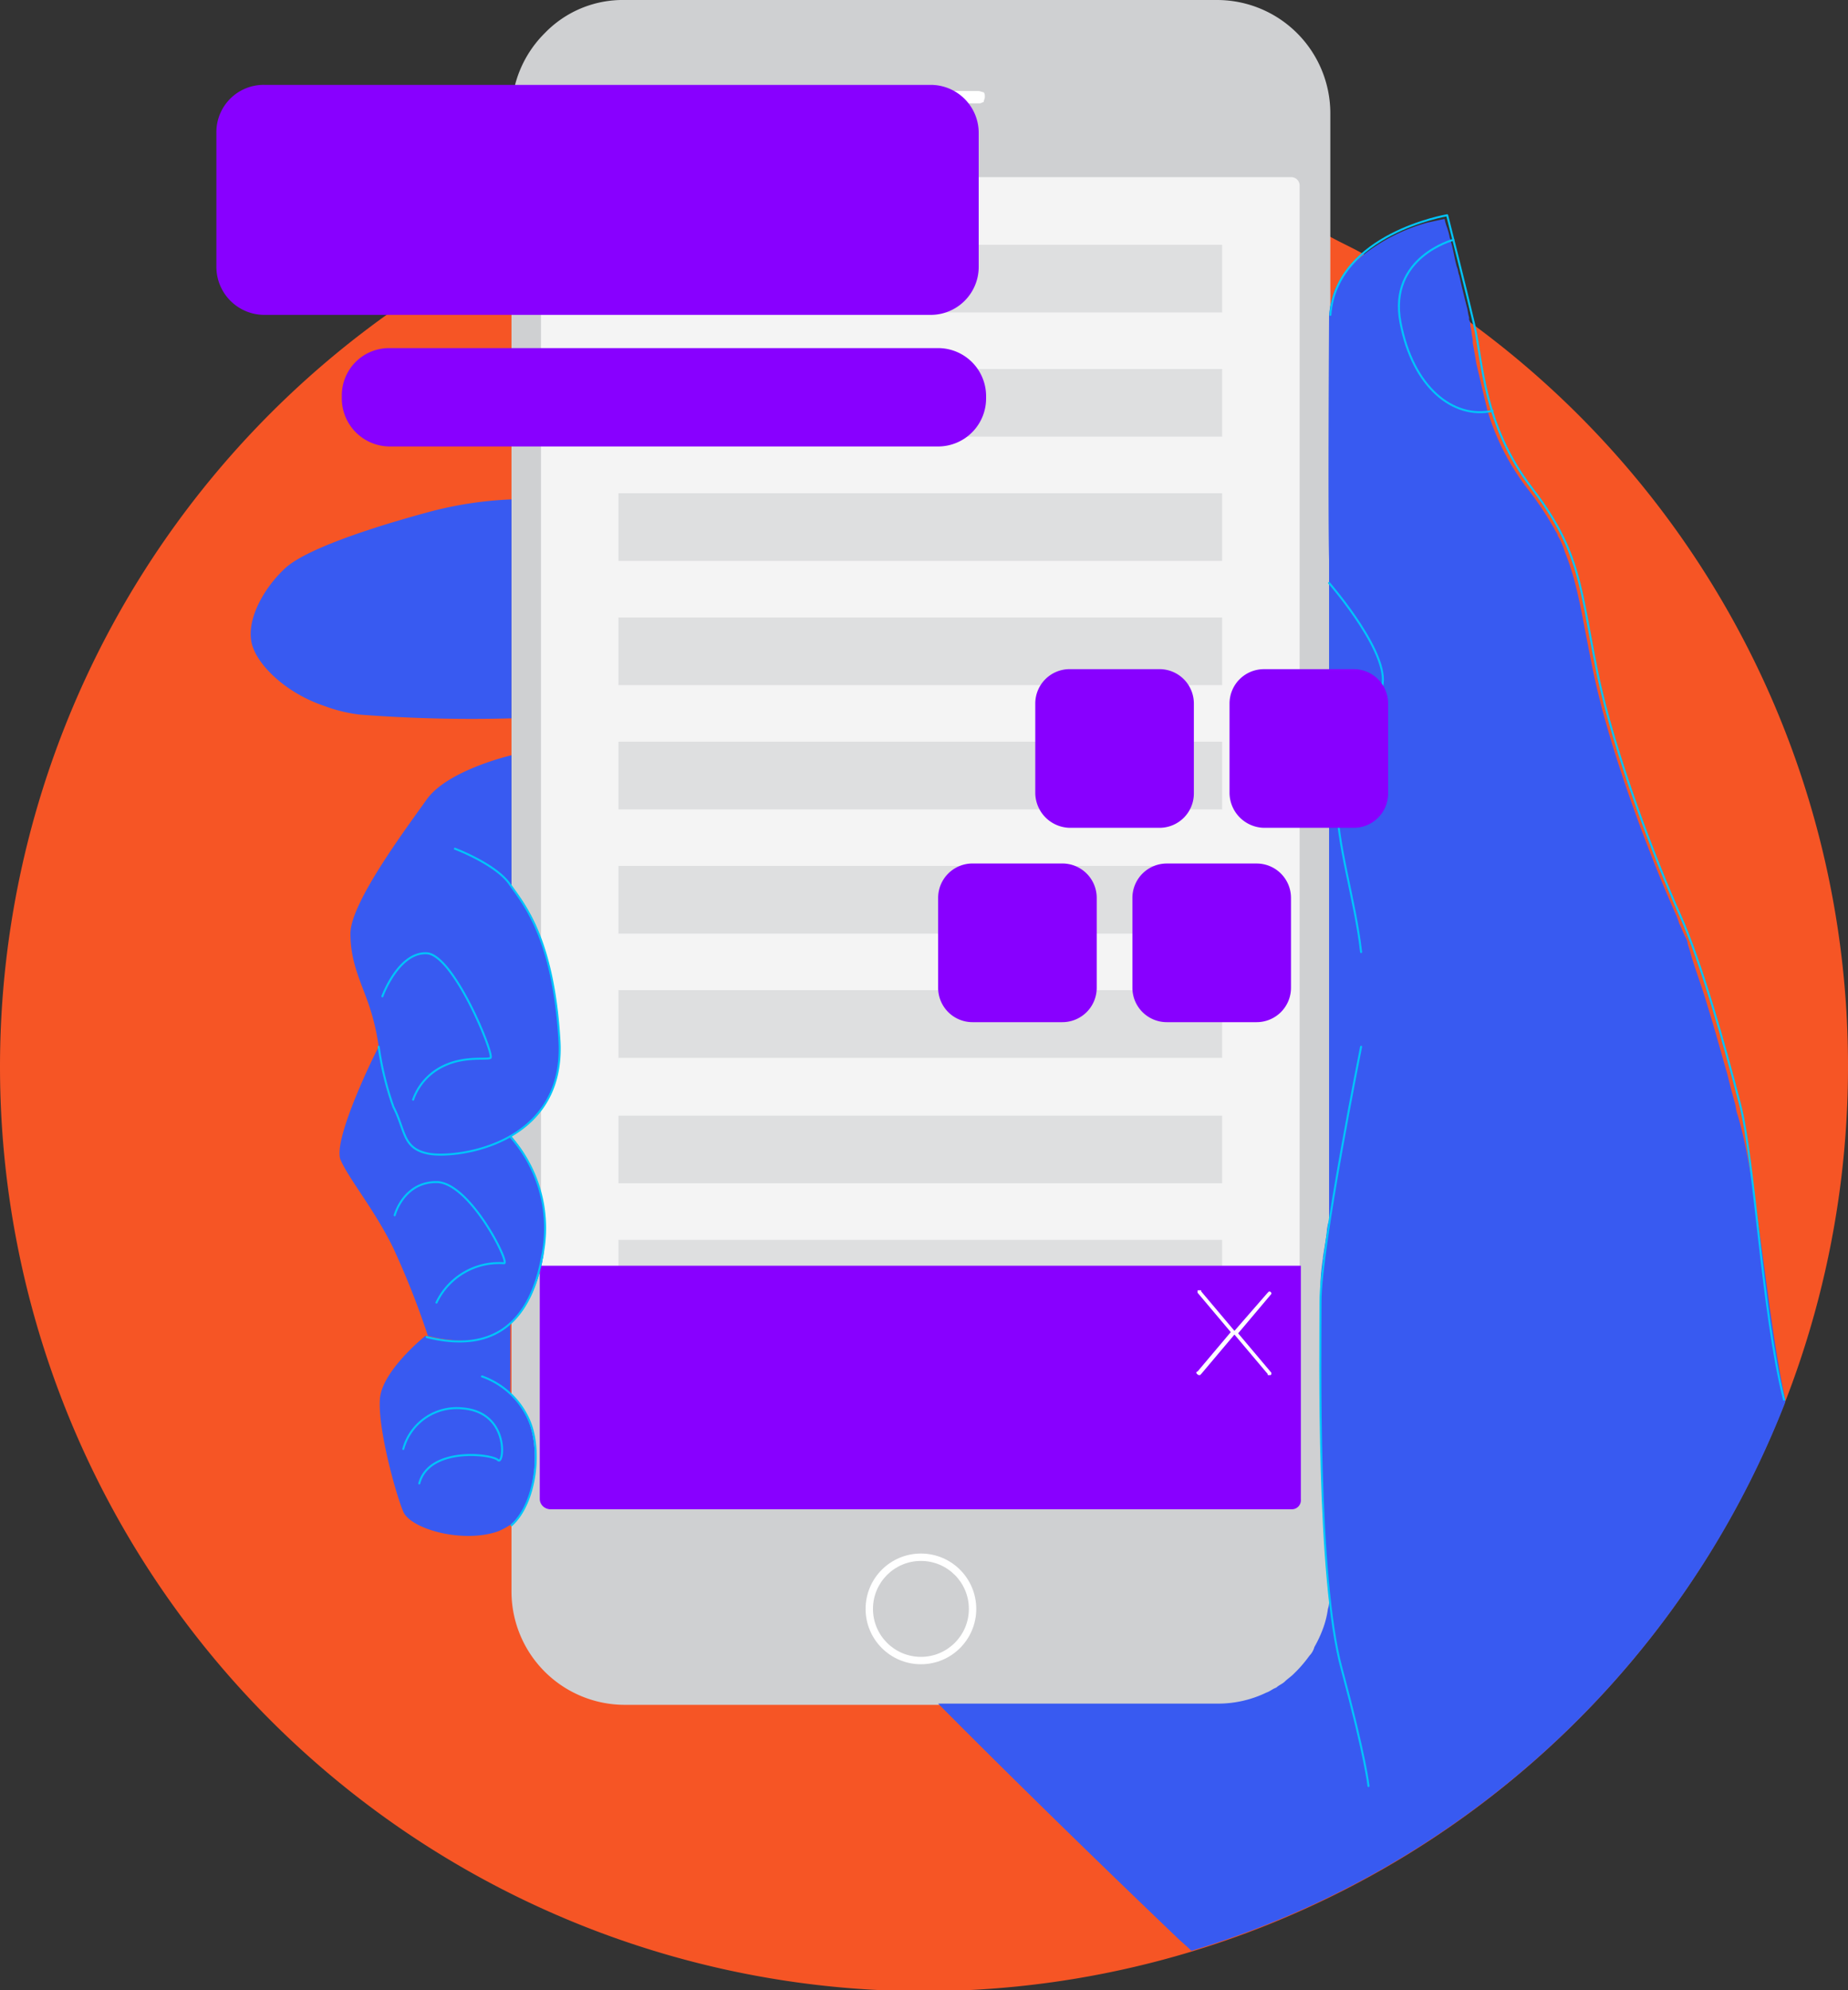 <svg id="Group_1825" data-name="Group 1825" xmlns="http://www.w3.org/2000/svg" viewBox="0 0 228.583 246.072">
  <rect x="0" y="0" width="228.583" height="246.072" fill="#333333" stroke="none"/>
  <defs>
    <style>
      .cls-1 {
        fill: #f65525;
      }

      .cls-2, .cls-5 {
        fill: #cfd0d2;
      }

      .cls-3 {
        fill: #fff;
      }

      .cls-4 {
        fill: #f4f4f4;
      }

      .cls-5 {
        opacity: 0.58;
      }

      .cls-6 {
        fill: #80f;
      }

      .cls-7 {
        fill: #385af1;
      }

      .cls-8 {
        fill: none;
        stroke: #00c4fa;
        stroke-linecap: round;
        stroke-linejoin: round;
        stroke-miterlimit: 10;
        stroke-width: 0.25px;
      }
    </style>
  </defs>
  <path id="Path_2536" data-name="Path 2536" class="cls-1" d="M228.583,125.815A114.291,114.291,0,1,1,47.6,33.044a124.042,124.042,0,0,1,15.513-9.429,38.888,38.888,0,0,1,3.65-1.673A125.059,125.059,0,0,1,83.19,15.858,115.774,115.774,0,0,1,114.215,11.6c2.281,0,4.563,0,6.692.152a105.831,105.831,0,0,1,24.181,4.106,112.983,112.983,0,0,1,15.665,5.627,38.888,38.888,0,0,1,3.65,1.673c1.369.76,2.738,1.369,4.106,2.129h0c1.673.913,3.346,1.977,5.019,2.89,2.89,1.825,5.779,3.65,8.517,5.779h0A113.69,113.69,0,0,1,228.583,125.815Z" transform="translate(0 6.042)"/>
  <g id="Group_1455" data-name="Group 1455" transform="translate(26.761)">
    <g id="Group_1453" data-name="Group 1453" transform="translate(36.506)">
      <g id="Group_1441" data-name="Group 1441">
        <path id="Path_2537" data-name="Path 2537" class="cls-2" d="M128.9,210.789h-73.3A14.02,14.02,0,0,1,41.6,196.8V13.992a13.915,13.915,0,0,1,4.106-9.885A13.4,13.4,0,0,1,55.592,0h73.3a14.02,14.02,0,0,1,13.992,13.992V196.8A14.02,14.02,0,0,1,128.9,210.789Z" transform="translate(-41.6 0)"/>
        <path id="Path_2538" data-name="Path 2538" class="cls-3" d="M85.013,8.921H70.26c-.152,0-.456-.152-.608-.152S69.5,8.313,69.5,8.16h0c0-.152.152-.456.152-.608s.3-.152.608-.152h14.6c.152,0,.456.152.608.152.152.152.152.3.152.608h0c0,.152-.152.456-.152.608C85.317,8.769,85.165,8.921,85.013,8.921Z" transform="translate(-27.069 3.854)"/>
        <circle id="Ellipse_235" data-name="Ellipse 235" class="cls-3" cx="6.844" cy="6.844" r="6.844" transform="translate(43.8 192.082)"/>
        <circle id="Ellipse_236" data-name="Ellipse 236" class="cls-2" cx="5.931" cy="5.931" r="5.931" transform="translate(44.713 192.995)"/>
        <path id="Path_2539" data-name="Path 2539" class="cls-4" d="M136.771,179.107H45.065A1.04,1.04,0,0,1,44,178.043V15.465A1.04,1.04,0,0,1,45.065,14.4h91.707a1.04,1.04,0,0,1,1.065,1.065V177.891a1.162,1.162,0,0,1-.3.76A.836.836,0,0,1,136.771,179.107Z" transform="translate(-40.35 7.5)"/>
      </g>
      <g id="Group_1442" data-name="Group 1442" transform="translate(13.231 30.265)">
        <rect id="Rectangle_1402" data-name="Rectangle 1402" class="cls-5" width="74.673" height="8.365"/>
      </g>
      <g id="Group_1443" data-name="Group 1443" transform="translate(13.231 45.625)">
        <rect id="Rectangle_1403" data-name="Rectangle 1403" class="cls-5" width="74.673" height="8.365"/>
      </g>
      <g id="Group_1444" data-name="Group 1444" transform="translate(13.231 60.986)">
        <rect id="Rectangle_1404" data-name="Rectangle 1404" class="cls-5" width="74.673" height="8.365"/>
      </g>
      <g id="Group_1445" data-name="Group 1445" transform="translate(13.231 76.346)">
        <rect id="Rectangle_1405" data-name="Rectangle 1405" class="cls-5" width="74.673" height="8.365"/>
      </g>
      <g id="Group_1446" data-name="Group 1446" transform="translate(13.231 91.707)">
        <rect id="Rectangle_1406" data-name="Rectangle 1406" class="cls-5" width="74.673" height="8.365"/>
      </g>
      <g id="Group_1447" data-name="Group 1447" transform="translate(13.231 107.067)">
        <rect id="Rectangle_1407" data-name="Rectangle 1407" class="cls-5" width="74.673" height="8.365"/>
      </g>
      <g id="Group_1448" data-name="Group 1448" transform="translate(13.231 122.428)">
        <rect id="Rectangle_1408" data-name="Rectangle 1408" class="cls-5" width="74.673" height="8.365"/>
      </g>
      <g id="Group_1449" data-name="Group 1449" transform="translate(13.231 137.94)">
        <rect id="Rectangle_1409" data-name="Rectangle 1409" class="cls-5" width="74.673" height="8.365"/>
      </g>
      <g id="Group_1450" data-name="Group 1450" transform="translate(13.231 153.301)">
        <rect id="Rectangle_1410" data-name="Rectangle 1410" class="cls-5" width="74.673" height="8.365"/>
      </g>
      <g id="Group_1451" data-name="Group 1451" transform="translate(14.904 168.661)">
        <rect id="Rectangle_1411" data-name="Rectangle 1411" class="cls-5" width="74.673" height="8.365"/>
      </g>
      <path id="Path_2540" data-name="Path 2540" class="cls-6" d="M136.823,133.013H45.117A1.308,1.308,0,0,1,43.9,131.8V102.9h94.14v28.9A1.119,1.119,0,0,1,136.823,133.013Z" transform="translate(-40.402 53.595)"/>
      <g id="Group_1452" data-name="Group 1452" transform="translate(84.711 159.536)">
        <path id="Path_2541" data-name="Path 2541" class="cls-3" d="M97.3,115.09a.149.149,0,0,1,.152-.152l4.106-4.867L97.452,105.2v-.152c0-.152,0-.152.152-.152h.152c.152,0,.152,0,.152.152l4.106,4.867,4.106-4.715.152-.152h.152l.152.152v.152l-4.106,4.867,4.106,4.867v.152a.149.149,0,0,1-.152.152h-.152c-.152,0-.152,0-.152-.152l-4.106-4.867-4.106,4.867-.152.152H97.6C97.3,115.242,97.3,115.09,97.3,115.09Z" transform="translate(-97.3 -104.9)"/>
      </g>
    </g>
    <path id="Path_2542" data-name="Path 2542" class="cls-7" d="M109,46.9v2.129s7,8.06,5.171,11.863-5.475,7-5.475,13.079,2.281,12.623,3.042,19.315Z" transform="translate(29.855 24.427)"/>
    <path id="Path_2543" data-name="Path 2543" class="cls-7" d="M112.915,153.217s-.3-3.346-3.346-14.6A52.542,52.542,0,0,1,108.2,130.1h0Z" transform="translate(29.594 67.762)"/>
    <path id="Path_2544" data-name="Path 2544" class="cls-7" d="M108.2,106.544c1.521-9.581,3.954-21.444,3.954-21.444Z" transform="translate(29.594 44.324)"/>
    <path id="Path_2545" data-name="Path 2545" class="cls-7" d="M52.648,40.6A46.7,46.7,0,0,0,42,42.273c-5.019,1.369-14.144,4.106-17.186,6.692-2.89,2.585-5.323,7-4.106,10.038.913,2.433,4.258,5.627,8.821,7.148a18.738,18.738,0,0,0,4.41,1.065,181.967,181.967,0,0,0,18.706.456Z" transform="translate(-16.141 21.146)"/>
    <path id="Path_2546" data-name="Path 2546" class="cls-7" d="M36.9,68.9s4.867,1.825,6.692,4.258c.152.152.152.3.3.456Z" transform="translate(-7.542 35.886)"/>
    <path id="Path_2547" data-name="Path 2547" class="cls-7" d="M39.1,111.9a8.758,8.758,0,0,1,3.65,2.281Z" transform="translate(-6.396 58.282)"/>
    <path id="Path_2548" data-name="Path 2548" class="cls-7" d="M181.086,163.8v.3a114.049,114.049,0,0,1-73.457,67.83c-.608-.608-1.369-1.217-1.977-1.825C88.163,213.38,77.06,202.126,76.3,201.366h34.523A13.72,13.72,0,0,0,116.907,200c.456-.152.76-.456,1.217-.608.3-.3.76-.456,1.065-.76s.76-.608,1.065-.913l.456-.456a16.107,16.107,0,0,0,1.521-1.825,2.451,2.451,0,0,0,.608-1.065,15.349,15.349,0,0,0,1.065-2.281,11.393,11.393,0,0,0,.608-2.433,3.349,3.349,0,0,0,.152-1.217h0c-.456-4.41-.76-9.429-.913-14.3v-.456c0-1.825-.152-3.65-.152-5.323-.152-7.3,0-13.688,0-16.577v-2.433a25.6,25.6,0,0,1,.3-3.042v-.152c.152-.913.3-1.825.456-2.89a6.468,6.468,0,0,1,.3-1.673h0V59.927c-.152-6.235,0-30.113,0-30.113a10.822,10.822,0,0,1,.76-3.346c.3-.456.456-.913.76-1.369a2.1,2.1,0,0,1,.456-.608,14.092,14.092,0,0,1,2.129-2.129,22.431,22.431,0,0,1,8.06-4.106c1.369-.3,2.129-.456,2.129-.456h0a6.2,6.2,0,0,0,.3,1.065,9.689,9.689,0,0,1,.3,1.065c0,.152.152.456.152.608.3.913.456,2.129.76,3.194.152.3.152.76.3,1.065.3,1.369.608,2.585.912,3.8.152.456.152.913.3,1.369v.3a1.15,1.15,0,0,1,.152.608v.152a6.587,6.587,0,0,1,.152.76c0,.3.152.76.152,1.065v.3c.152.76.3,1.673.456,2.585l1.369,5.779a29.772,29.772,0,0,0,5.019,9.733,39.491,39.491,0,0,1,3.5,5.323c.152.152.152.456.3.608a9.3,9.3,0,0,1,.76,1.825c1.673,4.106,2.129,8.213,3.5,14.752,2.129,10.342,7.452,23.877,10.19,29.961a10.48,10.48,0,0,1,.456,1.217c.3.608.456,1.065.76,1.673a2.161,2.161,0,0,1,.3.913c.152.456.3.913.456,1.521.608,1.977,1.369,3.954,1.977,6.083.913,2.89,1.673,5.779,2.433,8.365.3,1.217.608,2.433.913,3.5.152.456.152.913.3,1.369C177.588,136.122,178.8,153.459,181.086,163.8Z" transform="translate(12.979 9.271)"/>
    <path id="Path_2549" data-name="Path 2549" class="cls-7" d="M54.354,96.684a42.614,42.614,0,0,0-2.281-12.623,20.714,20.714,0,0,0-3.65-6.388V61.4s-7.908,1.825-10.494,5.475S28.5,79.65,28.5,83.452s1.521,6.388,2.433,9.277A27.426,27.426,0,0,1,32,97.444h0a35.551,35.551,0,0,0,1.825,7.452c1.521,2.89,1.065,5.171,4.41,5.779a17.846,17.846,0,0,0,10.038-2.129.149.149,0,0,0,.152-.152,12.029,12.029,0,0,0,3.65-3.194A13.178,13.178,0,0,0,54.354,96.684Z" transform="translate(-11.917 31.98)"/>
    <path id="Path_2550" data-name="Path 2550" class="cls-7" d="M52.537,103.5h0a16.908,16.908,0,0,0-3.65-7.3l-.152-.152A17.006,17.006,0,0,1,38.7,98.331c-3.346-.608-2.89-2.89-4.41-5.779-.913-1.673-1.369-4.715-1.825-7.452-.3.456-5.779,11.558-4.715,13.992s4.258,6.235,6.54,10.95a101.466,101.466,0,0,1,4.258,10.8c4.258,1.065,7.908.608,10.494-1.825q2.509-2.281,3.65-7.3h0c0-.3.152-.608.152-.913A22.734,22.734,0,0,0,52.537,103.5Z" transform="translate(-12.38 44.324)"/>
    <path id="Path_2551" data-name="Path 2551" class="cls-7" d="M49.16,119.415a11.93,11.93,0,0,0-2.129-3.042V107.4c-2.585,2.433-6.235,2.89-10.494,1.825,0,0-5.323,4.258-5.627,7.756-.3,3.65,1.977,11.863,2.89,13.992s7.3,3.954,11.71,2.433a9.082,9.082,0,0,0,1.673-.913C50.224,129.908,50.833,123.065,49.16,119.415Z" transform="translate(-10.676 55.938)"/>
    <path id="Path_2552" data-name="Path 2552" class="cls-8" d="M108.2,29.819c.76-10.038,14.448-12.319,14.448-12.319s2.281,8.973,3.346,13.535,1.065,12.319,7.148,20.227,5.931,12.319,8.06,22.661,7.452,23.877,10.19,29.961,5.627,16.425,7.452,23.421c1.825,6.844,2.737,25.854,5.475,36.652" transform="translate(29.594 9.115)"/>
    <path id="Path_2553" data-name="Path 2553" class="cls-8" d="M112.054,93.025c-.76-6.692-3.042-13.231-3.042-19.315s3.65-9.277,5.475-13.079S108.1,47.4,108.1,47.4" transform="translate(29.542 24.688)"/>
    <path id="Path_2554" data-name="Path 2554" class="cls-8" d="M112.427,85.1s-5.019,24.942-5.019,31.481c0,6.692-.456,34.067,2.585,45.321s3.346,14.6,3.346,14.6" transform="translate(29.169 44.324)"/>
    <path id="Path_2555" data-name="Path 2555" class="cls-8" d="M76.3,138.6" transform="translate(12.979 72.189)"/>
    <path id="Path_2556" data-name="Path 2556" class="cls-8" d="M30.8,93.486a38.141,38.141,0,0,0,1.825,7.452c1.521,2.89,1.065,5.171,4.41,5.779s16.881-1.065,16.121-13.992-4.563-17.033-6.235-19.467C45.1,70.825,40.229,69,40.229,69" transform="translate(-10.719 35.938)"/>
    <path id="Path_2557" data-name="Path 2557" class="cls-8" d="M41.6,61.4" transform="translate(-5.094 31.98)"/>
    <path id="Path_2558" data-name="Path 2558" class="cls-8" d="M42.85,130.3c3.042-2.738,3.8-9.429,2.129-13.079A9.979,9.979,0,0,0,39.2,111.9" transform="translate(-6.344 58.282)"/>
    <path id="Path_2559" data-name="Path 2559" class="cls-8" d="M45.042,92.4A17.015,17.015,0,0,1,49,107.152c-1.673,9.277-7,11.863-14.3,10.038" transform="translate(-8.688 48.126)"/>
    <path id="Path_2560" data-name="Path 2560" class="cls-8" d="M34.7,108.6" transform="translate(-8.688 56.563)"/>
    <path id="Path_2561" data-name="Path 2561" class="cls-8" d="M30.8,85.1" transform="translate(-10.719 44.324)"/>
    <path id="Path_2562" data-name="Path 2562" class="cls-8" d="M120.505,19.5s-8.06,2.129-6.54,10.19,6.54,12.015,11.406,10.95" transform="translate(32.498 10.156)"/>
    <path id="Path_2563" data-name="Path 2563" class="cls-8" d="M31.1,82.824s1.977-5.475,5.475-5.323c3.346.152,8.365,12.471,7.908,12.927-.456.3-3.194-.3-5.931,1.065A7.306,7.306,0,0,0,34.9,95.6" transform="translate(-10.563 40.364)"/>
    <path id="Path_2564" data-name="Path 2564" class="cls-8" d="M32.1,100.206S33.165,96.1,37.271,96.1s9.125,10.038,8.365,10.038A8.574,8.574,0,0,0,37.271,111" transform="translate(-10.042 50.053)"/>
    <path id="Path_2565" data-name="Path 2565" class="cls-8" d="M32.8,119.528a6.85,6.85,0,0,1,7.3-5.019c5.931.456,5.171,7.148,4.41,6.388s-8.517-1.673-9.733,2.89" transform="translate(-9.677 59.627)"/>
    <g id="Group_1454" data-name="Group 1454" transform="translate(0 10.494)">
      <path id="Path_2566" data-name="Path 2566" class="cls-6" d="M23.533,6.9h82.43a5.939,5.939,0,0,1,5.931,5.931V29.408a5.939,5.939,0,0,1-5.931,5.931H23.533A5.939,5.939,0,0,1,17.6,29.408V12.831A5.843,5.843,0,0,1,23.533,6.9Z" transform="translate(-17.596 -6.9)"/>
      <path id="Path_2567" data-name="Path 2567" class="cls-6" d="M33.731,28.3h67.83a5.939,5.939,0,0,1,5.931,5.931v.3a5.939,5.939,0,0,1-5.931,5.931H33.731A5.939,5.939,0,0,1,27.8,34.535v-.3A5.844,5.844,0,0,1,33.731,28.3Z" transform="translate(-12.281 4.246)"/>
      <path id="Path_2568" data-name="Path 2568" class="cls-6" d="M104.258,74.019h11.1a4.251,4.251,0,0,0,4.258-4.258v-11.1a4.251,4.251,0,0,0-4.258-4.258h-11.1A4.251,4.251,0,0,0,100,58.658v11.1A4.352,4.352,0,0,0,104.258,74.019Z" transform="translate(25.323 17.84)"/>
      <path id="Path_2569" data-name="Path 2569" class="cls-6" d="M88.458,74.019h11.1a4.251,4.251,0,0,0,4.258-4.258v-11.1A4.251,4.251,0,0,0,99.561,54.4h-11.1A4.251,4.251,0,0,0,84.2,58.658v11.1A4.352,4.352,0,0,0,88.458,74.019Z" transform="translate(17.094 17.84)"/>
      <path id="Path_2570" data-name="Path 2570" class="cls-6" d="M96.358,89.819h11.1a4.251,4.251,0,0,0,4.258-4.258v-11.1a4.251,4.251,0,0,0-4.258-4.258h-11.1A4.251,4.251,0,0,0,92.1,74.458v11.1A4.251,4.251,0,0,0,96.358,89.819Z" transform="translate(21.209 26.069)"/>
      <path id="Path_2571" data-name="Path 2571" class="cls-6" d="M80.558,89.819h11.1a4.251,4.251,0,0,0,4.258-4.258v-11.1A4.251,4.251,0,0,0,91.661,70.2h-11.1A4.251,4.251,0,0,0,76.3,74.458v11.1A4.251,4.251,0,0,0,80.558,89.819Z" transform="translate(12.979 26.069)"/>
    </g>
  </g>
</svg>
